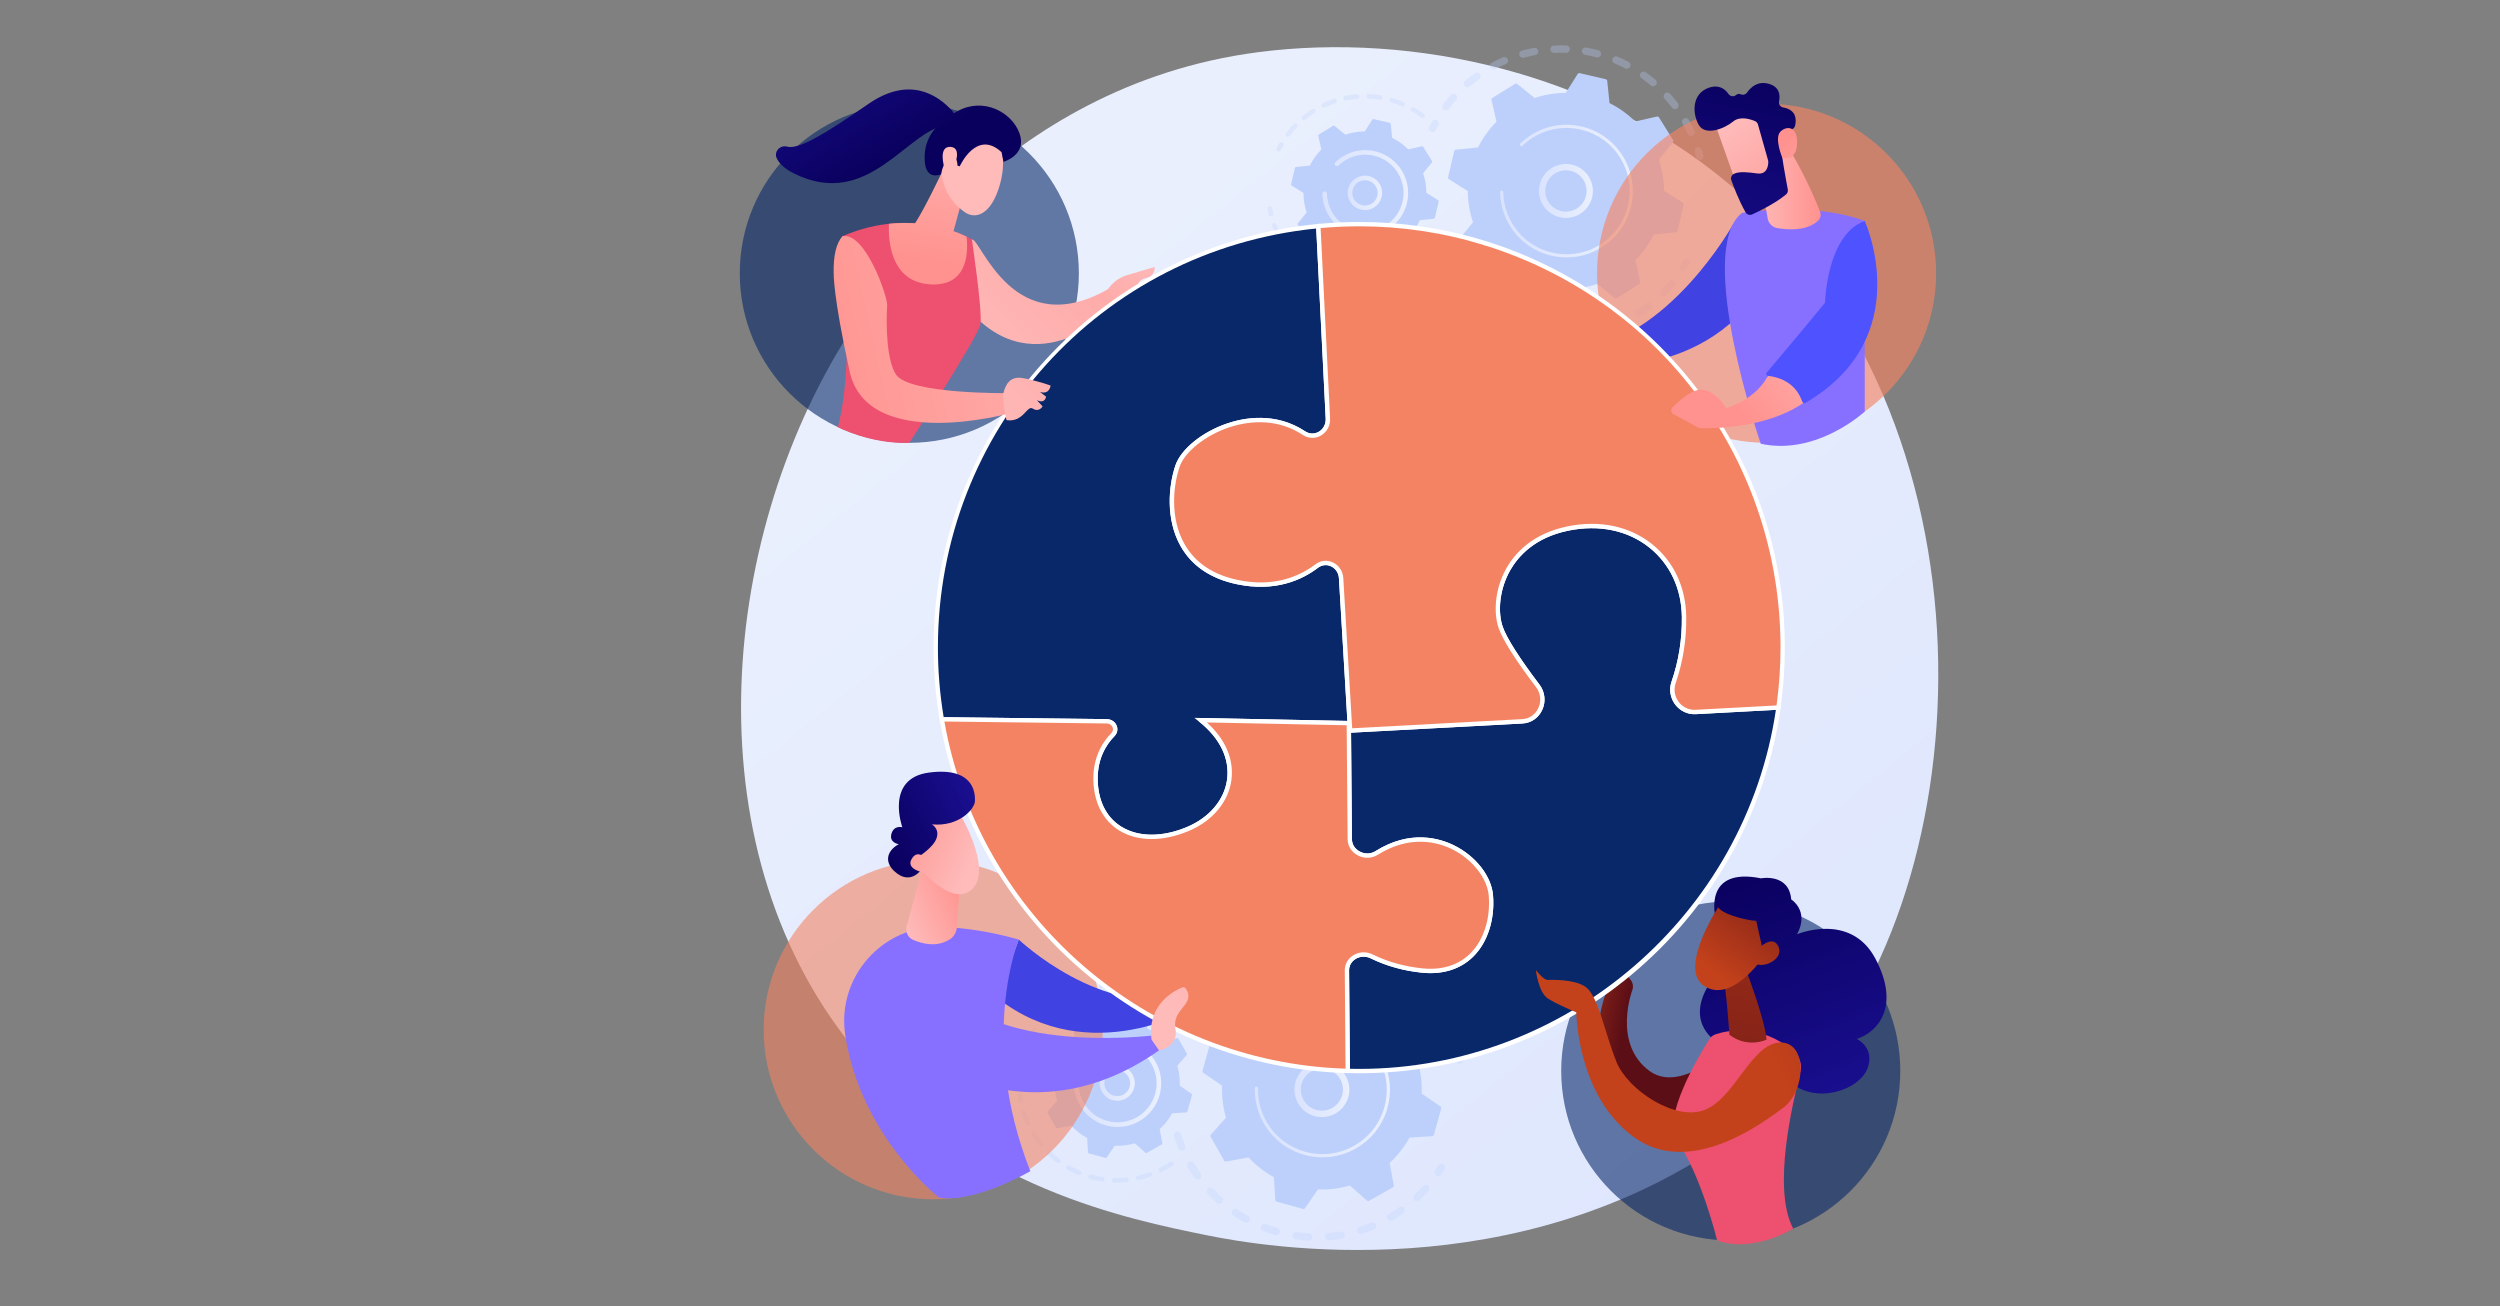 <?xml version="1.0" encoding="UTF-8"?>
<svg id="Layer_1" data-name="Layer 1" xmlns="http://www.w3.org/2000/svg" xmlns:xlink="http://www.w3.org/1999/xlink" viewBox="0 0 1200 627">
  <rect x="0" y="0" width="1200" height="627" fill="#808080" stroke="none"/>
  <defs>
    <style>
      .cls-1 {
        fill: url(#linear-gradient-2);
      }

      .cls-2 {
        fill: #fff;
      }

      .cls-3 {
        fill: url(#linear-gradient-17);
      }

      .cls-4 {
        fill: url(#linear-gradient-15);
      }

      .cls-5 {
        fill: url(#linear-gradient-18);
      }

      .cls-6 {
        fill: url(#linear-gradient-40);
      }

      .cls-7 {
        fill: url(#linear-gradient-28);
      }

      .cls-8 {
        fill: url(#linear-gradient-14);
      }

      .cls-9 {
        fill: url(#linear-gradient-36);
      }

      .cls-10 {
        fill: url(#linear-gradient-20);
      }

      .cls-11 {
        fill: url(#linear-gradient-6);
      }

      .cls-12 {
        fill: url(#linear-gradient-35);
      }

      .cls-13 {
        fill: url(#linear-gradient-32);
      }

      .cls-14 {
        fill: url(#linear-gradient-11);
      }

      .cls-15 {
        fill: url(#linear-gradient-39);
      }

      .cls-16 {
        opacity: .59;
      }

      .cls-16, .cls-17, .cls-18 {
        fill: #f38363;
      }

      .cls-19 {
        fill: url(#linear-gradient-10);
      }

      .cls-20 {
        fill: url(#linear-gradient-37);
      }

      .cls-21 {
        fill: url(#linear-gradient-16);
      }

      .cls-22 {
        opacity: .3;
      }

      .cls-23 {
        fill: url(#linear-gradient-31);
      }

      .cls-24 {
        fill: url(#linear-gradient-41);
      }

      .cls-25, .cls-26 {
        fill: #08286a;
      }

      .cls-27 {
        fill: url(#linear-gradient-21);
      }

      .cls-18 {
        opacity: .64;
      }

      .cls-28 {
        fill: url(#linear-gradient-25);
      }

      .cls-29 {
        fill: url(#linear-gradient-5);
      }

      .cls-30 {
        fill: url(#linear-gradient-34);
      }

      .cls-31 {
        fill: url(#linear-gradient-7);
      }

      .cls-32 {
        fill: #ee506f;
      }

      .cls-33 {
        fill: url(#linear-gradient-24);
      }

      .cls-34 {
        fill: url(#linear-gradient-9);
      }

      .cls-35 {
        fill: url(#linear-gradient-22);
      }

      .cls-36 {
        fill: url(#linear-gradient-3);
      }

      .cls-37 {
        fill: url(#linear-gradient);
      }

      .cls-38 {
        fill: url(#linear-gradient-27);
      }

      .cls-39 {
        fill: url(#linear-gradient-33);
      }

      .cls-40 {
        fill: url(#linear-gradient-38);
      }

      .cls-41 {
        fill: url(#linear-gradient-29);
      }

      .cls-42 {
        fill: url(#linear-gradient-30);
      }

      .cls-43 {
        fill: #bdd0fb;
      }

      .cls-44 {
        fill: url(#linear-gradient-23);
      }

      .cls-45 {
        fill: url(#linear-gradient-19);
      }

      .cls-46 {
        fill: url(#linear-gradient-4);
      }

      .cls-47 {
        fill: #8770ff;
      }

      .cls-26 {
        opacity: .6;
      }

      .cls-48 {
        fill: url(#linear-gradient-8);
      }

      .cls-49 {
        fill: url(#linear-gradient-12);
      }

      .cls-50 {
        fill: url(#linear-gradient-13);
      }

      .cls-51 {
        fill: url(#linear-gradient-26);
      }
    </style>
    <linearGradient id="linear-gradient" x1="1005.1" y1="770.41" x2="491.37" y2="132.38" gradientUnits="userSpaceOnUse">
      <stop offset="0" stop-color="#dae3fe"/>
      <stop offset="1" stop-color="#e9effd"/>
    </linearGradient>
    <linearGradient id="linear-gradient-2" x1="738.68" y1="91.66" x2="764.59" y2="91.66" xlink:href="#linear-gradient"/>
    <linearGradient id="linear-gradient-3" x1="720.05" y1="91.74" x2="783.74" y2="91.74" xlink:href="#linear-gradient"/>
    <linearGradient id="linear-gradient-4" x1="646.89" y1="92.58" x2="663.42" y2="92.58" xlink:href="#linear-gradient"/>
    <linearGradient id="linear-gradient-5" x1="634.74" y1="92.65" x2="675.9" y2="92.65" xlink:href="#linear-gradient"/>
    <linearGradient id="linear-gradient-6" x1="621.31" y1="523.01" x2="647.69" y2="523.01" xlink:href="#linear-gradient"/>
    <linearGradient id="linear-gradient-7" x1="602.33" y1="523.1" x2="667.2" y2="523.1" xlink:href="#linear-gradient"/>
    <linearGradient id="linear-gradient-8" x1="527.86" y1="519.94" x2="544.7" y2="519.94" xlink:href="#linear-gradient"/>
    <linearGradient id="linear-gradient-9" x1="515.48" y1="520.01" x2="557.41" y2="520.01" xlink:href="#linear-gradient"/>
    <linearGradient id="linear-gradient-10" x1="100.28" y1="-186.08" x2="59.59" y2=".68" gradientTransform="translate(173.49 -795.62) rotate(-25.22)" gradientUnits="userSpaceOnUse">
      <stop offset="0" stop-color="#4f52ff"/>
      <stop offset="1" stop-color="#4042e2"/>
    </linearGradient>
    <linearGradient id="linear-gradient-11" x1="-293.02" y1="1229.74" x2="-258.7" y2="1229.74" gradientTransform="translate(173.49 -795.62) rotate(-25.22)" gradientUnits="userSpaceOnUse">
      <stop offset="0" stop-color="#febbba"/>
      <stop offset="1" stop-color="#ff928e"/>
    </linearGradient>
    <linearGradient id="linear-gradient-12" x1="458.61" y1="172.92" x2="597.73" y2="36.58" gradientTransform="matrix(1,0,0,1,0,0)" xlink:href="#linear-gradient-11"/>
    <linearGradient id="linear-gradient-13" x1="759.42" y1="-248.69" x2="680.5" y2="-184.96" gradientTransform="translate(-221.52 258.16) rotate(9.2)" xlink:href="#linear-gradient-11"/>
    <linearGradient id="linear-gradient-14" x1="456.13" y1="49.17" x2="443.61" y2="125.22" gradientTransform="matrix(1,0,0,1,0,0)" xlink:href="#linear-gradient-11"/>
    <linearGradient id="linear-gradient-15" x1="458.9" y1="49.63" x2="446.38" y2="125.68" gradientTransform="matrix(1,0,0,1,0,0)" xlink:href="#linear-gradient-11"/>
    <linearGradient id="linear-gradient-16" x1="-1138.4" y1="-2392.94" x2="-1146.75" y2="-2299.03" gradientTransform="translate(-3009.36 2278.55) rotate(-136.3) scale(1 -1)" xlink:href="#linear-gradient-11"/>
    <linearGradient id="linear-gradient-17" x1="459.27" y1="59.35" x2="420.62" y2="-5.54" gradientUnits="userSpaceOnUse">
      <stop offset="0" stop-color="#09005d"/>
      <stop offset="1" stop-color="#1a0f91"/>
    </linearGradient>
    <linearGradient id="linear-gradient-18" x1="-1125.01" y1="-2391.75" x2="-1133.36" y2="-2297.85" gradientTransform="translate(-3009.36 2278.55) rotate(-136.3) scale(1 -1)" xlink:href="#linear-gradient-11"/>
    <linearGradient id="linear-gradient-19" x1="424.26" y1="80.2" x2="385.61" y2="15.32" xlink:href="#linear-gradient-17"/>
    <linearGradient id="linear-gradient-20" x1="855.67" y1="-82.6" x2="817.07" y2="83.3" gradientTransform="matrix(1,0,0,1,0,0)" xlink:href="#linear-gradient-10"/>
    <linearGradient id="linear-gradient-21" x1="1041.98" y1="-1033.67" x2="1079.58" y2="-1053.14" gradientTransform="translate(-719.01 666.44) rotate(37.7)" gradientUnits="userSpaceOnUse">
      <stop offset="0" stop-color="#c4421b"/>
      <stop offset="1" stop-color="#5c0e16"/>
    </linearGradient>
    <linearGradient id="linear-gradient-22" x1="1025.28" y1="567.29" x2="668.68" y2="124.42" gradientUnits="userSpaceOnUse">
      <stop offset="0" stop-color="#b37cff"/>
      <stop offset="1" stop-color="#f895e7"/>
    </linearGradient>
    <linearGradient id="linear-gradient-23" x1="653.93" y1="385.85" x2="1158.12" y2="-431.66" gradientUnits="userSpaceOnUse">
      <stop offset="0" stop-color="#53d8ff"/>
      <stop offset="1" stop-color="#3840f7"/>
    </linearGradient>
    <linearGradient id="linear-gradient-24" x1="842.9" y1="88.02" x2="873.89" y2="88.02" gradientTransform="matrix(1,0,0,1,0,0)" xlink:href="#linear-gradient-11"/>
    <linearGradient id="linear-gradient-25" x1="884.94" y1="149.21" x2="833.3" y2="195.48" gradientTransform="matrix(1,0,0,1,0,0)" xlink:href="#linear-gradient-11"/>
    <linearGradient id="linear-gradient-26" x1="884.32" y1="79.4" x2="923.27" y2="-239.18" gradientTransform="matrix(1,0,0,1,0,0)" xlink:href="#linear-gradient-10"/>
    <linearGradient id="linear-gradient-27" x1="9139.15" y1="58.52" x2="9098.5" y2="112.3" gradientTransform="translate(9970.05) rotate(-180) scale(1 -1)" xlink:href="#linear-gradient-11"/>
    <linearGradient id="linear-gradient-28" x1="844.12" y1="30.42" x2="821.54" y2="141.2" xlink:href="#linear-gradient-17"/>
    <linearGradient id="linear-gradient-29" x1="9081.26" y1="100.51" x2="9112.88" y2="68.07" gradientTransform="translate(9970.05) rotate(-180) scale(1 -1)" xlink:href="#linear-gradient-11"/>
    <linearGradient id="linear-gradient-30" x1="835.5" y1="413.39" x2="880.36" y2="533.37" xlink:href="#linear-gradient-17"/>
    <linearGradient id="linear-gradient-31" x1="872.26" y1="305.11" x2="808.27" y2="634.82" gradientTransform="matrix(1,0,0,1,0,0)" xlink:href="#linear-gradient-21"/>
    <linearGradient id="linear-gradient-32" x1="1054.07" y1="-110.25" x2="1083.29" y2="-182.13" gradientTransform="translate(-226.7 308.6) rotate(14.54)" xlink:href="#linear-gradient-21"/>
    <linearGradient id="linear-gradient-33" x1="831.34" y1="414.95" x2="876.2" y2="534.93" xlink:href="#linear-gradient-17"/>
    <linearGradient id="linear-gradient-34" x1="1069.12" y1="-104.14" x2="1098.33" y2="-176.02" gradientTransform="translate(-226.7 308.6) rotate(14.54)" xlink:href="#linear-gradient-21"/>
    <linearGradient id="linear-gradient-35" x1="1148" y1="-710.29" x2="1276.62" y2="-881.54" gradientTransform="translate(-511.01 547.91) rotate(28.97)" xlink:href="#linear-gradient-21"/>
    <linearGradient id="linear-gradient-36" x1="567.47" y1="128.27" x2="377.8" y2="170.94" gradientTransform="matrix(1,0,0,1,0,0)" xlink:href="#linear-gradient-11"/>
    <linearGradient id="linear-gradient-37" x1="469.6" y1="211.98" x2="603.15" y2="78.43" gradientTransform="matrix(1,0,0,1,0,0)" xlink:href="#linear-gradient-11"/>
    <linearGradient id="linear-gradient-38" x1="713.57" y1="142.72" x2="781.72" y2="18.62" gradientTransform="translate(-122.64 243.94) rotate(8.15)" xlink:href="#linear-gradient-11"/>
    <linearGradient id="linear-gradient-39" x1="-249.24" y1="1218.22" x2="-278.51" y2="1184.55" xlink:href="#linear-gradient-11"/>
    <linearGradient id="linear-gradient-40" x1="-286.59" y1="1191.68" x2="-234.65" y2="1191.68" gradientTransform="translate(173.49 -795.62) rotate(-25.22)" xlink:href="#linear-gradient-17"/>
    <linearGradient id="linear-gradient-41" x1="-258.1" y1="1225.93" x2="-287.38" y2="1192.25" xlink:href="#linear-gradient-11"/>
  </defs>
  <path class="cls-37" d="m863.77,518.79c-11.8,12.42-22.97,20.43-31.79,26.76-103.7,74.4-226.39,52.71-252.47,47.42-38.51-7.82-112.94-22.94-166.76-86.22-81.42-95.74-68.74-246.59-5.59-346.16,11.55-18.21,72.57-119.3,196.59-135.52,75.06-9.81,162.55,9.98,225.91,63.06,133,111.42,123.53,336.52,34.1,430.66Z"/>
  <g>
    <g>
      <g class="cls-22">
        <path class="cls-43" d="m683.92,114.34c.92-.34,1.93.14,2.27,1.05.65,1.78,1.39,3.56,2.2,5.29.41.87.04,1.91-.83,2.33-.01,0-.02.01-.03.02-.89.41-1.94.03-2.35-.86-.85-1.82-1.63-3.69-2.31-5.57-.31-.86.08-1.8.88-2.19.06-.03.11-.05.17-.07Zm8.96,14.49c1.03,1.6,2.14,3.18,3.3,4.68.6.77.45,1.88-.32,2.48-.78.6-1.88.45-2.48-.32-1.22-1.58-2.39-3.24-3.48-4.92-.53-.82-.29-1.92.53-2.44.06-.04.12-.07.18-.1.79-.39,1.77-.13,2.26.63Zm9.49,11.63c1.36,1.33,2.79,2.61,4.26,3.82.75.62.86,1.73.24,2.49-.62.75-1.73.86-2.49.24-1.55-1.27-3.06-2.63-4.49-4.02-.7-.68-.71-1.8-.03-2.5.15-.15.31-.27.49-.35.65-.32,1.46-.21,2.01.32Zm11.85,9.21c1.62.99,3.31,1.93,5.01,2.77.87.44,1.23,1.5.79,2.37-.44.87-1.5,1.23-2.37.79-1.79-.89-3.57-1.88-5.28-2.92-.83-.51-1.1-1.6-.59-2.43.18-.3.44-.52.73-.67.52-.26,1.16-.25,1.7.08Zm13.61,6.34c1.8.61,3.65,1.14,5.5,1.59.95.23,1.53,1.19,1.3,2.14-.23.95-1.19,1.53-2.14,1.3-1.95-.48-3.9-1.04-5.79-1.68-.93-.31-1.42-1.31-1.11-2.24.16-.47.49-.82.9-1.03.4-.2.88-.24,1.34-.09Zm14.67,3.17c1.89.19,3.82.31,5.72.34.98.02,1.76.82,1.74,1.8-.02.98-.82,1.76-1.8,1.74-2-.03-4.03-.15-6.02-.35-.97-.1-1.68-.97-1.58-1.94.06-.63.45-1.15.98-1.41.29-.14.61-.2.95-.17Zm61.01-24.3c.75.62.86,1.74.24,2.49-1.27,1.54-2.63,3.05-4.03,4.49-.68.7-1.8.71-2.5.02-.7-.68-.71-1.8-.02-2.5,1.33-1.36,2.62-2.79,3.83-4.26.17-.2.37-.36.59-.46.6-.3,1.35-.23,1.9.22Zm-46.01,24.14c1.89-.23,3.79-.55,5.65-.95.96-.2,1.89.41,2.1,1.36.2.96-.41,1.89-1.36,2.1-1.96.42-3.96.75-5.95,1-.97.12-1.85-.57-1.97-1.54-.09-.77.32-1.48.98-1.81.17-.08.36-.14.56-.17Zm35.21-13.15c.6.77.45,1.88-.32,2.48-1.59,1.22-3.25,2.39-4.93,3.47-.82.53-1.92.29-2.44-.53-.53-.82-.29-1.92.53-2.44,1.6-1.03,3.18-2.14,4.69-3.3.1-.07.2-.14.3-.19.74-.36,1.66-.17,2.18.51Zm-20.62,9.64c1.79-.65,3.57-1.38,5.29-2.18.89-.41,1.94-.03,2.35.86.41.87.04,1.91-.83,2.33-.01,0-.02.01-.03.02-1.82.84-3.69,1.62-5.57,2.3-.92.33-1.93-.14-2.27-1.06-.31-.86.08-1.8.88-2.19.06-.03.11-.05.17-.07Z"/>
        <path class="cls-43" d="m808.6,124.41c-.31.15-.58.4-.77.73-.44.8-.91,1.6-1.39,2.38-.51.83-.25,1.92.59,2.43.83.51,1.92.25,2.43-.59.5-.82,1-1.67,1.46-2.5.48-.85.17-1.93-.68-2.41-.53-.29-1.14-.29-1.64-.04Z"/>
      </g>
      <g class="cls-22">
        <path class="cls-43" d="m814.36,70.8c-.77.38-1.17,1.26-.91,2.1.27.87.52,1.76.75,2.65.25.95,1.21,1.51,2.16,1.27.95-.25,1.51-1.21,1.27-2.16-.24-.93-.51-1.87-.79-2.79-.29-.93-1.27-1.46-2.21-1.18-.09.03-.18.06-.26.1Z"/>
        <path class="cls-43" d="m721.43,27.49c.9-.39,1.94.03,2.32.93.39.9-.03,1.94-.93,2.32-1.71.73-3.41,1.55-5.08,2.44-.86.46-1.93.13-2.39-.73s-.13-1.93.73-2.39c.72-.38,1.45-.76,2.18-1.11,1.04-.51,2.11-1,3.16-1.45Zm-11.06,8.06c.57.79.39,1.9-.4,2.47-1.52,1.1-3.01,2.27-4.43,3.48-.74.64-1.86.55-2.49-.19-.63-.74-.55-1.86.19-2.49,1.49-1.28,3.07-2.51,4.67-3.67.08-.06.17-.11.26-.15.76-.37,1.7-.15,2.21.56Zm20.16-11.25c1.9-.52,3.84-.97,5.78-1.33.96-.18,1.88.45,2.06,1.41.18.96-.45,1.88-1.41,2.06-1.84.34-3.69.77-5.49,1.27-.94.26-1.92-.29-2.18-1.24-.23-.83.18-1.69.93-2.06.1-.05.2-.09.31-.12Zm-31.67,21.12c.73.65.8,1.77.15,2.5-1.24,1.4-2.44,2.87-3.56,4.37-.58.78-1.69.95-2.47.36-.78-.58-.94-1.69-.36-2.47,1.18-1.58,2.44-3.13,3.74-4.6.16-.18.34-.32.55-.42.62-.31,1.4-.22,1.95.27Zm47.02-23.57c1.96-.09,3.96-.1,5.93-.03.98.04,1.74.86,1.7,1.83-.04.98-.86,1.74-1.83,1.7-1.87-.07-3.77-.06-5.63.03-.98.05-1.8-.71-1.85-1.68-.03-.73.38-1.37.99-1.67.21-.1.45-.17.69-.18Zm15.51.98c1.94.34,3.89.77,5.8,1.27.94.25,1.51,1.21,1.26,2.16-.25.95-1.22,1.51-2.16,1.26-1.81-.47-3.66-.88-5.51-1.2-.96-.17-1.61-1.08-1.44-2.05.1-.58.48-1.04.97-1.28.32-.16.7-.22,1.08-.15Zm14.93,4.34c1.82.75,3.63,1.6,5.38,2.5.87.45,1.21,1.51.76,2.38-.45.87-1.51,1.21-2.38.76-1.66-.86-3.38-1.66-5.11-2.37-.9-.37-1.33-1.41-.96-2.31.17-.41.48-.73.86-.91.44-.22.97-.25,1.45-.05Zm13.63,7.49c1.61,1.14,3.2,2.35,4.71,3.62.75.63.85,1.74.22,2.49-.63.75-1.74.85-2.49.22-1.43-1.2-2.94-2.36-4.47-3.44-.8-.56-.99-1.66-.43-2.46.18-.25.41-.44.67-.57.56-.27,1.25-.24,1.8.14Zm11.65,10.31c1.32,1.46,2.6,2.99,3.79,4.56.59.78.44,1.89-.34,2.48-.77.59-1.89.44-2.48-.33-1.14-1.49-2.35-2.95-3.6-4.33-.66-.72-.6-1.84.13-2.5.13-.11.26-.21.41-.28.69-.34,1.55-.19,2.09.4Zm9.1,12.6c.72,1.26,1.4,2.56,2.04,3.86.23.47.45.94.67,1.42.41.89.04,1.95-.86,2.35-.89.41-1.94.02-2.35-.86-.21-.45-.42-.9-.64-1.35-.6-1.24-1.26-2.47-1.94-3.67-.48-.85-.18-1.93.67-2.41.03-.02.06-.04.1-.05.83-.41,1.85-.1,2.31.72Z"/>
        <path class="cls-43" d="m688.14,57.59c-.32.15-.59.4-.77.73-.46.84-.91,1.7-1.35,2.57-.44.87-.08,1.94.79,2.37.87.44,1.94.08,2.37-.79.41-.82.84-1.64,1.28-2.44.47-.85.16-1.93-.7-2.4-.52-.29-1.13-.28-1.63-.04Z"/>
      </g>
      <g>
        <path class="cls-43" d="m695.09,85.07c-.09.37.07.75.39.95l9.09,5.72c0,5.02.81,10.07,2.46,14.96l-6.77,8.33c-.24.29-.26.7-.06,1.02l6.8,10.94c.2.32.58.48.95.39l10.46-2.38c3.65,3.65,7.82,6.6,12.32,8.83l1.1,10.68c.04.37.31.68.68.77l12.54,2.93c.37.09.75-.07.95-.39l5.72-9.09c5.02,0,10.07-.81,14.96-2.46l8.33,6.77c.29.24.7.26,1.02.06l10.94-6.8c.32-.2.48-.58.39-.95l-2.38-10.46c3.65-3.65,6.6-7.82,8.83-12.32l10.68-1.1c.37-.04.68-.31.77-.68l2.93-12.54c.09-.37-.07-.75-.39-.95l-9.09-5.72c0-5.02-.81-10.07-2.46-14.96l6.77-8.33c.24-.29.26-.7.07-1.02l-6.8-10.94c-.2-.32-.58-.48-.95-.39l-10.46,2.38c-3.65-3.65-7.82-6.6-12.32-8.83l-1.1-10.68c-.04-.37-.31-.68-.68-.77l-12.54-2.93c-.37-.09-.75.07-.95.39l-5.72,9.09c-5.02,0-10.07.81-14.96,2.46l-8.33-6.77c-.29-.24-.7-.26-1.02-.06l-10.94,6.8c-.32.2-.48.58-.39.95l2.38,10.46c-3.65,3.65-6.6,7.82-8.83,12.32l-10.68,1.1c-.37.04-.68.31-.77.68l-2.93,12.54Z"/>
        <path class="cls-1" d="m747.7,79.32c6.8-2.17,14.1,1.6,16.27,8.4,1.05,3.3.76,6.8-.83,9.88-1.59,3.07-4.28,5.34-7.57,6.39-6.8,2.17-14.1-1.6-16.27-8.4-1.97-6.19.97-12.79,6.64-15.56.56-.27,1.15-.51,1.76-.71Zm12.75,16.89c1.22-2.36,1.44-5.05.64-7.57-1.66-5.21-7.26-8.11-12.47-6.44-5.22,1.66-8.11,7.26-6.44,12.47,1.66,5.22,7.26,8.11,12.47,6.44.47-.15.93-.33,1.37-.55,1.9-.93,3.45-2.44,4.44-4.35Z"/>
        <path class="cls-36" d="m737.95,63.12c-.97.48-1.93,1-2.86,1.58h0c-.29.18-.58.37-.87.56-1.42.95-2.76,2-4,3.16-.02.02-.03.03-.05.05-.05.04-.1.09-.14.13-.09.09-.19.18-.28.26-.24.23-.29.59-.15.87.03.07.08.14.14.19.29.3.77.31,1.07.02,1.54-1.49,3.26-2.83,5.1-3.97,9.13-5.67,20.13-5.89,29.16-1.55,5.03,2.41,9.45,6.23,12.6,11.31.55.89,1.06,1.8,1.51,2.73,3.06,6.25,3.86,13.3,2.26,20.17-1.84,7.89-6.65,14.59-13.53,18.86-14.21,8.83-32.94,4.45-41.77-9.76-.54-.88-1.04-1.78-1.49-2.7-1.95-3.99-3.01-8.36-3.08-12.8,0-.11-.03-.22-.08-.32-.12-.25-.39-.43-.69-.42-.42,0-.75.35-.74.77.07,4.66,1.18,9.25,3.23,13.44.47.97.99,1.91,1.57,2.83,9.26,14.91,28.94,19.5,43.85,10.24,7.22-4.49,12.27-11.52,14.2-19.8,1.68-7.21.84-14.61-2.37-21.18-.48-.98-1.01-1.93-1.59-2.87-4.49-7.22-11.52-12.27-19.8-14.2-7.21-1.68-14.62-.84-21.18,2.38Z"/>
      </g>
    </g>
    <g>
      <g class="cls-22">
        <path class="cls-43" d="m609.05,99.07c-.42.21-.68.68-.6,1.17.16.91.34,1.84.55,2.74.14.59.72.95,1.31.82.59-.13.95-.72.82-1.31-.2-.86-.38-1.74-.53-2.61-.1-.59-.67-.99-1.26-.89-.11.02-.2.05-.3.1Z"/>
        <path class="cls-43" d="m611.33,107.14c.57-.21,1.19.08,1.4.65.53,1.43,1.13,2.85,1.8,4.21.14.29.29.58.43.86.28.54.07,1.19-.47,1.47-.52.24-1.19.07-1.47-.47-.15-.3-.31-.6-.45-.9-.7-1.43-1.34-2.92-1.89-4.42-.2-.53.05-1.12.54-1.36.03-.02.07-.03.1-.04Zm6.48,10.49c1.04,1.53,2.18,3,3.4,4.38.4.45.35,1.14-.1,1.54-.45.4-1.14.35-1.54-.1-1.27-1.45-2.47-3-3.56-4.6-.34-.5-.21-1.18.29-1.52.04-.03.09-.06.14-.08.48-.23,1.07-.09,1.38.37Zm7.31,8.31c1.38,1.22,2.85,2.37,4.37,3.42.5.34.62,1.02.28,1.52-.34.5-1.02.63-1.52.28-1.6-1.09-3.14-2.3-4.58-3.58-.45-.4-.49-1.09-.09-1.54.1-.11.21-.2.34-.26.39-.19.86-.14,1.21.16Zm9.13,6.26c1.64.85,3.35,1.6,5.07,2.24.57.21.86.84.65,1.4-.21.56-.84.85-1.4.65-1.81-.67-3.6-1.46-5.32-2.35-.54-.28-.75-.94-.47-1.47.11-.22.29-.38.49-.48.3-.15.66-.15.98.01Zm10.38,3.85c1.8.42,3.63.74,5.47.94.6.07,1.03.61.97,1.21-.07.6-.6,1.03-1.21.97-1.92-.21-3.85-.54-5.73-.99-.59-.14-.95-.73-.81-1.31.08-.33.3-.59.58-.73.22-.11.47-.14.73-.08Zm11,1.21c1.84-.03,3.7-.17,5.52-.42.6-.08,1.15.33,1.23.93.08.6-.33,1.15-.93,1.23-1.91.27-3.86.41-5.79.44-.6,0-1.1-.47-1.11-1.08,0-.44.25-.82.61-1,.14-.07.3-.11.46-.11Zm10.96-1.52c1.77-.48,3.54-1.07,5.26-1.76.56-.23,1.2.04,1.42.6.23.56-.05,1.19-.6,1.42-1.8.73-3.65,1.35-5.51,1.85-.58.16-1.18-.19-1.34-.77-.14-.51.11-1.04.57-1.26.06-.03.13-.06.2-.07Zm16.46-6.92c.36.49.25,1.17-.24,1.53-1.35.99-2.77,1.91-4.23,2.76-.22.13-.44.25-.67.38-.52.31-1.19.1-1.49-.43-.29-.53-.1-1.19.42-1.49.21-.12.42-.23.63-.36,1.4-.81,2.76-1.69,4.04-2.63.05-.04.11-.07.16-.1.47-.23,1.04-.1,1.36.34Z"/>
      </g>
      <g class="cls-22">
        <path class="cls-43" d="m634.83,49.61c1.72-.81,3.51-1.53,5.31-2.13.57-.19,1.19.12,1.38.69.19.57-.13,1.19-.69,1.38-1.72.57-3.42,1.25-5.06,2.03-.55.26-1.2.02-1.45-.52-.26-.54-.03-1.19.51-1.45,0,0,0,0,.01,0Zm-3.51,3.1c.32.51.17,1.18-.34,1.51-1.54.97-3.03,2.04-4.44,3.18-.47.38-1.16.31-1.54-.16-.38-.47-.31-1.16.16-1.54,1.48-1.2,3.04-2.32,4.65-3.33.03-.02.07-.04.1-.06.49-.24,1.1-.08,1.4.4Zm14.35-6.69c1.87-.37,3.77-.64,5.67-.78.6-.05,1.13.4,1.17,1.01.05.6-.4,1.12-1,1.17-1.8.14-3.62.39-5.4.75-.59.12-1.17-.27-1.29-.86-.1-.5.16-.98.59-1.2.08-.04.17-.07.27-.09Zm-23.17,13.53c.43.42.45,1.11.03,1.54-1.26,1.31-2.45,2.71-3.54,4.16-.36.48-1.05.58-1.53.22-.48-.36-.58-1.05-.22-1.53,1.14-1.52,2.39-2.99,3.71-4.36.09-.09.2-.17.31-.22.4-.2.9-.13,1.24.19Zm34.55-14.4c1.9.09,3.81.29,5.69.6.59.1,1,.66.9,1.26-.1.6-.66,1-1.26.9-1.79-.3-3.61-.49-5.42-.57-.6-.03-1.07-.54-1.04-1.14.02-.41.26-.76.61-.93.16-.08.34-.12.53-.11Zm11.26,1.88c1.83.54,3.64,1.19,5.38,1.95.55.24.81.88.57,1.43-.24.55-.88.81-1.44.57-1.66-.72-3.39-1.34-5.13-1.85-.58-.17-.91-.78-.74-1.36.09-.31.3-.54.57-.67.24-.12.52-.15.79-.07Zm10.49,4.53c1.65.96,3.25,2.03,4.76,3.18.48.37.57,1.05.21,1.53-.36.48-1.05.57-1.53.21-1.44-1.1-2.97-2.12-4.54-3.03-.52-.3-.7-.97-.39-1.49.11-.19.28-.34.46-.43.32-.16.7-.15,1.03.04Z"/>
        <path class="cls-43" d="m614.53,68.31c-.19.09-.35.24-.47.44-.47.81-.91,1.64-1.32,2.46-.27.54-.05,1.2.49,1.47.54.27,1.2.05,1.47-.49.39-.78.81-1.57,1.26-2.35.3-.52.12-1.19-.4-1.49-.33-.19-.71-.19-1.02-.03Z"/>
      </g>
      <g>
        <path class="cls-43" d="m619.71,88.45c-.05.23.04.47.24.59l5.7,3.58c0,3.14.51,6.31,1.54,9.37l-4.24,5.22c-.15.18-.17.44-.04.64l4.26,6.86c.12.2.36.3.59.25l6.56-1.49c2.29,2.29,4.9,4.14,7.72,5.53l.69,6.7c.02.23.19.43.42.48l7.86,1.84c.23.05.47-.04.59-.24l3.58-5.7c3.14,0,6.31-.5,9.37-1.54l5.22,4.24c.18.15.44.17.64.04l6.86-4.26c.2-.12.3-.36.25-.59l-1.49-6.56c2.29-2.29,4.14-4.9,5.53-7.72l6.7-.69c.23-.02.43-.19.48-.42l1.84-7.86c.05-.23-.04-.47-.24-.59l-5.7-3.58c0-3.14-.5-6.31-1.54-9.37l4.24-5.22c.15-.18.17-.44.04-.64l-4.26-6.86c-.12-.2-.36-.3-.59-.25l-6.56,1.49c-2.29-2.29-4.9-4.14-7.72-5.53l-.69-6.7c-.02-.23-.19-.43-.42-.48l-7.86-1.84c-.23-.05-.47.04-.59.24l-3.58,5.7c-3.14,0-6.31.51-9.37,1.54l-5.22-4.24c-.18-.15-.44-.17-.64-.04l-6.86,4.26c-.2.12-.3.36-.25.59l1.49,6.56c-2.29,2.29-4.14,4.9-5.53,7.72l-6.7.69c-.23.02-.43.19-.48.42l-1.84,7.86Z"/>
        <path class="cls-46" d="m652.65,84.71c2.1-.67,4.34-.48,6.3.53,1.96,1.01,3.41,2.73,4.08,4.83,1.38,4.34-1.02,8.99-5.36,10.38-4.34,1.38-9-1.02-10.38-5.36-.67-2.1-.48-4.34.53-6.3.82-1.59,2.11-2.85,3.69-3.62.36-.18.74-.33,1.14-.46Zm8.3,6.03c-.49-1.55-1.56-2.81-3-3.55-1.44-.74-3.09-.88-4.64-.39h0c-1.55.5-2.81,1.56-3.55,3-.75,1.44-.88,3.09-.39,4.63,1.02,3.19,4.44,4.96,7.64,3.95.29-.09.56-.2.83-.33,2.66-1.3,4.04-4.4,3.12-7.3Z"/>
        <path class="cls-29" d="m646.29,74.15c-.62.3-1.23.64-1.83,1.01-1.19.74-2.31,1.6-3.32,2.56-.05.04-.09.09-.14.13-.35.34-.43.85-.22,1.26.05.1.12.2.2.28.42.43,1.11.44,1.54.03.94-.91,1.98-1.72,3.09-2.41h0c.06-.04.12-.08.18-.11,2.65-1.61,5.6-2.5,8.61-2.64,1.64-.08,3.29.06,4.93.43.01,0,.03,0,.04,0,.04,0,.08.02.12.03,4.78,1.12,8.85,4.03,11.44,8.2.34.54.64,1.09.92,1.66,1.85,3.79,2.34,8.07,1.37,12.23-1.12,4.78-4.03,8.85-8.2,11.44-4.17,2.59-9.11,3.4-13.89,2.29-4.78-1.12-8.85-4.03-11.44-8.2-.33-.53-.63-1.08-.9-1.63-1.18-2.42-1.82-5.07-1.87-7.76,0-.17-.04-.32-.11-.46-.18-.37-.56-.62-1-.61-.6.01-1.08.51-1.07,1.11.05,3.01.76,5.98,2.09,8.68.31.62.64,1.24,1.01,1.83,2.9,4.67,7.45,7.93,12.8,9.18,5.35,1.25,10.87.35,15.54-2.56,4.67-2.9,7.93-7.44,9.18-12.8,1.09-4.66.54-9.44-1.53-13.69-.31-.63-.65-1.25-1.02-1.85-5.62-9.04-17.15-12.21-26.51-7.63Z"/>
      </g>
    </g>
  </g>
  <g>
    <g>
      <g class="cls-22">
        <path class="cls-43" d="m564.64,543.28c.95-.3,1.96.22,2.26,1.17.59,1.84,1.27,3.68,2.02,5.48.38.91-.04,1.95-.94,2.34-.01,0-.02,0-.03.01-.92.38-1.97-.05-2.36-.97-.79-1.89-1.5-3.83-2.12-5.76-.28-.89.16-1.83.99-2.2.06-.03.12-.05.18-.07Zm8.52,15.12c.98,1.67,2.05,3.32,3.17,4.9.58.81.38,1.94-.43,2.51-.82.57-1.94.38-2.51-.43-1.18-1.66-2.3-3.39-3.33-5.15-.5-.86-.22-1.96.64-2.47.06-.04.13-.07.19-.1.82-.36,1.81-.06,2.28.74Zm9.17,12.23c1.33,1.41,2.74,2.78,4.18,4.07.74.66.81,1.8.15,2.54-.66.74-1.8.81-2.54.14-1.52-1.36-3-2.8-4.4-4.28-.68-.72-.65-1.86.07-2.55.15-.15.33-.26.51-.34.68-.3,1.5-.16,2.04.41Zm11.68,9.87c1.61,1.08,3.29,2.1,4.99,3.03.87.48,1.19,1.58.71,2.45-.48.87-1.58,1.19-2.45.71-1.79-.98-3.55-2.06-5.25-3.19-.83-.55-1.05-1.67-.5-2.5.2-.3.47-.51.77-.65.54-.24,1.2-.2,1.73.15Zm13.58,7.02c1.81.69,3.67,1.31,5.53,1.85.96.28,1.51,1.27,1.23,2.23-.28.96-1.27,1.51-2.23,1.23-1.96-.57-3.92-1.22-5.82-1.95-.93-.35-1.39-1.4-1.04-2.33.18-.47.53-.82.96-1.01.42-.18.91-.21,1.37-.03Zm14.8,3.84c1.92.27,3.87.47,5.81.58.99.06,1.75.91,1.7,1.9-.06.99-.91,1.75-1.9,1.7-2.04-.12-4.09-.32-6.11-.61-.98-.14-1.67-1.05-1.53-2.04.09-.64.51-1.15,1.06-1.39.3-.13.63-.18.98-.13Zm63.1-22.2c.74.66.8,1.8.14,2.54-1.36,1.52-2.8,3-4.29,4.4-.72.68-1.86.65-2.55-.08-.68-.72-.65-1.86.08-2.55,1.41-1.33,2.78-2.73,4.08-4.18.18-.2.39-.35.62-.45.63-.28,1.38-.18,1.93.31Zm-47.82,22.66c1.93-.16,3.88-.4,5.78-.73.98-.17,1.91.49,2.08,1.47.17.98-.5,1.91-1.47,2.08-2.01.34-4.06.6-6.09.77-.99.08-1.86-.66-1.94-1.65-.06-.79.39-1.5,1.07-1.8.18-.08.37-.13.58-.15Zm36.37-11.92c.57.81.38,1.94-.43,2.51-1.66,1.18-3.4,2.29-5.16,3.33-.86.51-1.96.21-2.46-.64-.5-.86-.21-1.96.64-2.46,1.67-.98,3.32-2.04,4.91-3.16.1-.07.21-.13.32-.18.77-.34,1.69-.1,2.19.61Zm-21.38,8.95c1.84-.59,3.69-1.26,5.48-2,.92-.38,1.97.05,2.35.97.38.91-.04,1.95-.94,2.34-.01,0-.02.01-.04.01-1.89.78-3.83,1.49-5.77,2.11-.95.3-1.96-.22-2.26-1.17-.28-.89.16-1.83.99-2.19.06-.03.12-.05.18-.07Z"/>
        <path class="cls-43" d="m691.11,558.7c-.32.14-.61.38-.81.71-.48.79-.99,1.59-1.51,2.36-.55.83-.33,1.95.5,2.5.83.55,1.95.33,2.5-.5.55-.82,1.08-1.65,1.59-2.49.52-.85.25-1.96-.6-2.48-.52-.32-1.14-.34-1.67-.11Z"/>
      </g>
      <g class="cls-22">
        <path class="cls-43" d="m699.2,504.38c-.8.35-1.24,1.23-1.02,2.1.23.9.45,1.82.65,2.73.21.97,1.17,1.59,2.14,1.38.98-.21,1.59-1.17,1.38-2.14-.21-.96-.44-1.93-.69-2.87-.25-.96-1.24-1.54-2.2-1.29-.09.02-.19.06-.27.09Z"/>
        <path class="cls-43" d="m606.42,456.45c.93-.36,1.97.11,2.33,1.04.36.93-.11,1.97-1.04,2.33-1.77.68-3.54,1.44-5.27,2.27-.89.43-1.97.05-2.4-.84-.43-.9-.05-1.97.84-2.4.75-.36,1.51-.71,2.27-1.04,1.08-.48,2.19-.93,3.28-1.35Zm-11.59,7.74c.55.83.32,1.95-.51,2.49-1.59,1.05-3.16,2.18-4.66,3.36-.78.62-1.91.48-2.53-.3-.62-.78-.48-1.91.3-2.53,1.57-1.24,3.22-2.43,4.9-3.54.09-.06.18-.11.27-.15.79-.35,1.74-.09,2.23.66Zm20.98-10.61c1.95-.45,3.95-.83,5.94-1.12.98-.14,1.9.54,2.04,1.53.14.98-.54,1.9-1.53,2.04-1.89.27-3.79.63-5.64,1.06-.97.22-1.94-.38-2.16-1.35-.2-.86.25-1.71,1.03-2.06.1-.04.21-.08.32-.11Zm-33.1,20.18c.72.69.74,1.83.05,2.55-1.32,1.37-2.6,2.82-3.8,4.3-.63.77-1.76.89-2.53.26-.77-.63-.89-1.76-.26-2.53,1.26-1.56,2.61-3.08,4-4.53.17-.17.36-.31.57-.4.65-.28,1.43-.17,1.97.35Zm48.82-22.03c2-.01,4.03.06,6.04.22.99.08,1.73.94,1.66,1.94-.08.99-.94,1.73-1.94,1.66-1.9-.15-3.83-.22-5.73-.21-.99,0-1.81-.8-1.81-1.79,0-.74.44-1.38,1.08-1.66.22-.1.46-.15.71-.15Zm15.74,1.64c1.96.43,3.93.94,5.85,1.53.95.29,1.49,1.3,1.19,2.25-.29.95-1.3,1.49-2.25,1.19-1.82-.56-3.69-1.05-5.55-1.45-.97-.21-1.59-1.17-1.38-2.14.13-.59.53-1.04,1.04-1.27.34-.15.72-.19,1.11-.11Zm15.01,5.04c1.82.84,3.63,1.77,5.37,2.77.86.49,1.17,1.59.68,2.46-.49.87-1.59,1.17-2.46.68-1.66-.94-3.37-1.83-5.11-2.63-.9-.42-1.3-1.49-.88-2.39.19-.41.52-.72.91-.89.46-.2.99-.21,1.48.01Zm13.56,8.19c1.59,1.22,3.16,2.53,4.64,3.88.74.67.79,1.81.12,2.54-.67.73-1.81.79-2.54.12-1.41-1.28-2.89-2.52-4.4-3.68-.79-.61-.94-1.74-.33-2.52.19-.25.43-.43.7-.55.58-.26,1.28-.2,1.82.22Zm11.43,10.98c1.28,1.54,2.52,3.15,3.67,4.8.57.82.37,1.94-.44,2.51-.81.57-1.94.37-2.51-.44-1.09-1.56-2.27-3.1-3.48-4.56-.64-.76-.53-1.9.23-2.54.13-.11.28-.2.43-.27.72-.31,1.58-.13,2.11.5Zm8.73,13.2c.68,1.31,1.32,2.66,1.91,4.01.21.49.42.98.63,1.47.38.92-.04,1.99-.98,2.35-.92.38-1.97-.06-2.35-.98-.19-.47-.39-.93-.6-1.4-.56-1.28-1.18-2.57-1.82-3.81-.46-.88-.11-1.97.78-2.43.03-.02.07-.03.1-.05.86-.38,1.89-.03,2.32.83Z"/>
        <path class="cls-43" d="m571.3,485.7c-.33.14-.62.39-.82.72-.5.83-1,1.7-1.48,2.56-.48.87-.16,1.97.71,2.45.87.48,1.97.16,2.45-.71.45-.82.92-1.64,1.4-2.43.51-.85.24-1.96-.61-2.47-.52-.32-1.14-.34-1.66-.11Z"/>
      </g>
      <g>
        <path class="cls-43" d="m577.23,513.95c-.1.37.04.76.36.98l9.01,6.2c-.21,5.1.4,10.28,1.88,15.32l-7.24,8.19c-.25.29-.3.7-.11,1.04l6.46,11.42c.19.33.57.51.95.44l10.75-1.99c3.56,3.86,7.69,7.05,12.17,9.5l.68,10.92c.02.38.29.71.66.81l12.64,3.5c.37.1.76-.04.98-.36l6.2-9.01c5.1.21,10.28-.4,15.32-1.88l8.19,7.24c.29.25.7.3,1.04.11l11.42-6.46c.33-.19.51-.57.44-.95l-1.99-10.75c3.86-3.56,7.05-7.69,9.5-12.17l10.92-.68c.38-.02.71-.29.81-.66l3.5-12.64c.1-.37-.04-.76-.36-.98l-9.01-6.2c.21-5.1-.4-10.28-1.88-15.32l7.24-8.19c.25-.29.3-.7.11-1.04l-6.46-11.42c-.19-.33-.57-.51-.95-.44l-10.75,1.99c-3.56-3.86-7.69-7.05-12.17-9.5l-.68-10.92c-.02-.38-.29-.71-.66-.81l-12.64-3.5c-.37-.1-.76.04-.98.36l-6.2,9.01c-5.1-.21-10.28.4-15.32,1.88l-8.19-7.24c-.29-.25-.7-.3-1.04-.11l-11.42,6.46c-.33.19-.51.57-.44.95l1.99,10.75c-3.86,3.56-7.05,7.69-9.5,12.17l-10.92.68c-.38.02-.71.29-.81.66l-3.5,12.64Z"/>
        <path class="cls-11" d="m631.01,510.29c7.01-1.92,14.28,2.21,16.21,9.23.93,3.4.49,6.95-1.26,10.02-1.74,3.06-4.57,5.26-7.97,6.19-7.01,1.92-14.28-2.21-16.21-9.23-1.75-6.38,1.52-12.97,7.4-15.56.58-.26,1.19-.47,1.83-.65Zm12.28,17.72c1.34-2.35,1.68-5.07.96-7.68-1.48-5.38-7.05-8.55-12.43-7.07-5.38,1.47-8.55,7.05-7.07,12.43,1.48,5.38,7.05,8.55,12.43,7.07.49-.13.96-.3,1.41-.5,1.97-.87,3.61-2.34,4.7-4.25Z"/>
        <path class="cls-31" d="m621.76,493.39c-1.01.44-2.01.94-2.98,1.49h0c-.31.17-.61.35-.91.54-1.48.9-2.89,1.92-4.21,3.05-.02.02-.04.03-.05.05-.05.04-.1.09-.15.13-.1.09-.2.17-.29.26-.26.23-.32.59-.19.88.03.07.08.14.13.2.28.32.77.34,1.09.06,1.63-1.45,3.43-2.74,5.35-3.83,9.52-5.39,20.73-5.16,29.74-.37,5.02,2.66,9.36,6.74,12.35,12.03.53.93,1,1.88,1.42,2.84,2.85,6.49,3.38,13.7,1.46,20.62-2.2,7.95-7.37,14.57-14.55,18.63-14.83,8.39-33.71,3.16-42.1-11.66-.52-.91-.99-1.85-1.41-2.81-1.82-4.14-2.71-8.63-2.6-13.15,0-.12-.02-.23-.06-.33-.12-.26-.38-.45-.68-.46-.42,0-.78.32-.79.75-.12,4.75.82,9.46,2.73,13.81.44,1,.93,1.99,1.48,2.94,8.81,15.56,28.64,21.05,44.19,12.24,7.54-4.27,12.96-11.21,15.27-19.56,2.01-7.27,1.46-14.84-1.53-21.65-.44-1.01-.94-2.01-1.5-2.98-4.27-7.54-11.21-12.96-19.56-15.28-7.27-2.01-14.84-1.46-21.65,1.54Z"/>
      </g>
    </g>
    <g>
      <g class="cls-22">
        <path class="cls-43" d="m489.1,524.63c-.44.19-.72.66-.65,1.16.12.94.27,1.88.45,2.81.12.6.7,1,1.3.88.6-.11,1-.7.88-1.3-.17-.88-.31-1.79-.43-2.68-.08-.61-.64-1.04-1.25-.96-.11.01-.21.04-.31.09Z"/>
        <path class="cls-43" d="m491.07,532.94c.58-.19,1.21.13,1.4.72.48,1.48,1.04,2.94,1.66,4.36.13.3.27.6.41.9.26.56.02,1.22-.54,1.48-.54.22-1.22.02-1.48-.54-.15-.31-.29-.63-.42-.94-.65-1.49-1.24-3.03-1.74-4.57-.18-.55.09-1.13.61-1.36.03-.02.07-.03.11-.04Zm6.15,10.95c.99,1.6,2.1,3.14,3.27,4.6.39.48.31,1.18-.17,1.56-.48.38-1.18.31-1.56-.17-1.24-1.53-2.39-3.15-3.43-4.82-.32-.52-.17-1.21.36-1.53.05-.03.09-.05.14-.07.5-.22,1.09-.04,1.39.43Zm7.09,8.77c1.35,1.3,2.8,2.53,4.31,3.66.49.37.59,1.07.22,1.56-.37.49-1.06.59-1.56.23-1.58-1.18-3.1-2.47-4.52-3.84-.44-.43-.46-1.13-.03-1.57.1-.11.22-.19.35-.25.4-.18.88-.11,1.22.22Zm9.03,6.75c1.63.93,3.34,1.77,5.07,2.49.57.24.84.89.6,1.46-.24.57-.89.84-1.45.6-1.81-.76-3.6-1.64-5.32-2.61-.53-.3-.72-.98-.42-1.52.12-.21.31-.37.52-.47.31-.14.68-.13,1,.05Zm10.41,4.34c1.81.51,3.67.9,5.52,1.19.61.09,1.02.66.93,1.27-.09.61-.66,1.03-1.27.93-1.94-.29-3.89-.71-5.79-1.24-.59-.17-.94-.78-.77-1.37.09-.33.33-.59.62-.72.23-.1.49-.12.75-.05Zm11.15,1.69c1.88.05,3.77-.02,5.64-.2.61-.06,1.16.39,1.21,1,.06.61-.39,1.15-1,1.22-1.96.19-3.95.26-5.92.21-.61-.02-1.1-.53-1.08-1.14.01-.44.28-.82.66-.99.15-.06.31-.1.48-.09Zm11.22-1.09c1.83-.41,3.65-.94,5.42-1.58.58-.21,1.22.09,1.42.67.21.58-.1,1.21-.67,1.42-1.86.67-3.77,1.22-5.69,1.65-.6.13-1.19-.24-1.33-.84-.12-.53.16-1.05.64-1.26.06-.03.13-.05.2-.07Zm17.03-6.35c.34.51.21,1.2-.31,1.54-1.41.95-2.9,1.83-4.42,2.63-.23.12-.46.24-.69.36-.54.29-1.22.06-1.49-.49-.28-.55-.05-1.22.49-1.49.22-.11.44-.22.65-.34,1.45-.76,2.88-1.61,4.22-2.51.06-.04.11-.07.17-.09.48-.21,1.07-.05,1.37.4Z"/>
      </g>
      <g class="cls-22">
        <path class="cls-43" d="m517.38,475.37c1.78-.76,3.63-1.41,5.49-1.95.59-.17,1.21.17,1.38.76.17.59-.18,1.2-.76,1.38-1.77.51-3.53,1.13-5.24,1.86-.57.24-1.22-.02-1.46-.59-.24-.56.02-1.21.58-1.45,0,0,0,0,.01,0Zm-3.7,3.01c.31.53.12,1.21-.41,1.52-1.6.92-3.17,1.95-4.65,3.05-.49.36-1.19.27-1.56-.23-.37-.49-.27-1.19.23-1.56,1.55-1.16,3.19-2.23,4.87-3.2.04-.02.07-.04.11-.05.51-.23,1.12-.03,1.41.47Zm14.88-6.22c1.92-.3,3.87-.49,5.8-.56.61-.02,1.13.46,1.15,1.07.02.61-.46,1.13-1.07,1.15-1.84.07-3.7.25-5.53.54-.61.1-1.18-.32-1.27-.92-.08-.51.2-.99.65-1.19.09-.04.18-.06.27-.08Zm-24.14,12.81c.43.44.41,1.15-.03,1.57-1.33,1.28-2.6,2.65-3.77,4.08-.39.47-1.09.55-1.56.16-.48-.39-.55-1.09-.16-1.57,1.22-1.5,2.56-2.94,3.95-4.28.1-.09.21-.16.32-.22.42-.18.92-.1,1.25.25Zm35.76-13.22c1.93.17,3.87.45,5.76.85.6.13.99.72.86,1.32-.13.6-.72.99-1.32.86-1.81-.38-3.66-.65-5.5-.81-.61-.05-1.07-.59-1.01-1.2.04-.42.3-.76.66-.92.16-.07.35-.11.54-.09Zm11.38,2.38c1.84.62,3.65,1.37,5.39,2.2.55.27.79.93.52,1.48-.27.55-.93.79-1.48.52-1.66-.8-3.39-1.5-5.15-2.1-.58-.2-.89-.83-.7-1.41.1-.31.33-.54.61-.66.25-.11.53-.13.81-.03Zm10.48,5.04c1.63,1.05,3.22,2.2,4.71,3.43.47.39.54,1.09.15,1.57-.39.47-1.09.54-1.57.15-1.42-1.18-2.93-2.28-4.49-3.27-.52-.33-.67-1.02-.34-1.54.12-.19.29-.33.49-.42.33-.14.72-.13,1.05.08Z"/>
        <path class="cls-43" d="m495.95,493.56c-.2.09-.37.23-.49.43-.51.81-.99,1.63-1.44,2.45-.3.54-.1,1.22.44,1.51.54.29,1.21.1,1.51-.44.43-.78.89-1.57,1.38-2.34.33-.52.17-1.21-.35-1.53-.32-.2-.71-.22-1.04-.08Z"/>
      </g>
      <g>
        <path class="cls-43" d="m500.38,514.27c-.06.23.03.48.22.61l5.65,3.88c-.13,3.2.25,6.44,1.18,9.6l-4.54,5.13c-.16.18-.19.44-.07.65l4.05,7.16c.12.21.36.32.59.28l6.74-1.25c2.23,2.42,4.82,4.42,7.63,5.95l.42,6.84c.01.24.18.44.41.51l7.93,2.2c.23.06.48-.03.61-.22l3.88-5.65c3.2.13,6.44-.25,9.6-1.18l5.13,4.54c.18.16.44.19.65.07l7.16-4.05c.21-.12.32-.36.28-.59l-1.25-6.74c2.42-2.23,4.42-4.82,5.95-7.63l6.84-.42c.24-.01.44-.18.51-.41l2.2-7.93c.06-.23-.03-.48-.22-.61l-5.65-3.88c.13-3.2-.25-6.44-1.18-9.6l4.54-5.13c.16-.18.19-.44.07-.65l-4.05-7.16c-.12-.21-.36-.32-.59-.28l-6.74,1.25c-2.23-2.42-4.82-4.42-7.63-5.95l-.42-6.84c-.01-.24-.18-.44-.41-.51l-7.93-2.2c-.23-.06-.48.03-.61.22l-3.88,5.65c-3.2-.13-6.44.25-9.6,1.18l-5.13-4.54c-.18-.16-.44-.19-.65-.07l-7.16,4.05c-.21.12-.32.36-.28.59l1.25,6.74c-2.42,2.23-4.42,4.82-5.95,7.63l-6.84.42c-.24.01-.44.18-.51.41l-2.2,7.93Z"/>
        <path class="cls-48" d="m534.05,511.83c2.17-.6,4.44-.31,6.39.8,1.95,1.11,3.36,2.92,3.95,5.09,1.23,4.47-1.41,9.1-5.89,10.34-4.48,1.23-9.11-1.41-10.34-5.89-.6-2.17-.31-4.44.8-6.39.9-1.59,2.27-2.81,3.91-3.53.38-.17.77-.31,1.18-.42Zm8.2,6.48c-.44-1.59-1.47-2.92-2.91-3.74-1.44-.82-3.11-1.03-4.7-.59h0c-1.59.44-2.92,1.47-3.74,2.91-.82,1.44-1.03,3.11-.59,4.7.9,3.29,4.32,5.23,7.61,4.33.3-.08.58-.18.86-.3,2.76-1.21,4.3-4.31,3.47-7.3Z"/>
        <path class="cls-34" d="m528.02,500.81c-.64.28-1.28.6-1.91.95-1.24.7-2.41,1.53-3.48,2.47-.05.04-.1.08-.14.13-.37.33-.47.85-.28,1.28.05.1.11.2.19.29.41.46,1.11.5,1.57.09.99-.88,2.08-1.66,3.24-2.32h0c.06-.04.13-.07.19-.11,2.76-1.53,5.8-2.31,8.87-2.33,1.67-.01,3.35.2,5,.64.01,0,.03,0,.04.01.04.01.08.02.12.03,4.82,1.34,8.83,4.47,11.3,8.82.32.56.61,1.14.86,1.72,1.73,3.93,2.05,8.31.89,12.51-1.34,4.82-4.47,8.83-8.82,11.3-4.35,2.46-9.41,3.09-14.23,1.75-4.82-1.34-8.83-4.47-11.3-8.82-.31-.55-.6-1.12-.85-1.7-1.1-2.51-1.64-5.23-1.58-7.98,0-.17-.03-.33-.09-.48-.17-.38-.55-.65-.99-.66-.61-.01-1.12.47-1.14,1.09-.08,3.07.53,6.12,1.76,8.92.29.65.6,1.28.95,1.9,2.76,4.87,7.25,8.38,12.64,9.87,5.39,1.49,11.05.8,15.92-1.96,4.87-2.76,8.38-7.25,9.87-12.64,1.3-4.7.94-9.59-.99-13.99-.29-.65-.61-1.3-.97-1.93-5.34-9.43-16.94-13.14-26.66-8.87Z"/>
      </g>
    </g>
  </g>
  <g>
    <circle class="cls-16" cx="447.93" cy="494.28" r="81.38"/>
    <path class="cls-19" d="m489.01,450.99s39.8,37.94,80.87,27.06l4.3,5.2s-50.87,30.7-95.41-4.18l10.24-28.08Z"/>
    <path class="cls-47" d="m450.68,574.79s-37.42-29.13-44.94-77.75c-4.33-28,17.95-53.2,46.26-52.12,10.74.41,23.14,2.13,37.01,6.07,0,0-19.63,47.52,5.55,111.17,0,0-27.21,15.73-43.88,12.63Z"/>
    <path class="cls-14" d="m442.73,416.58l-7.54,28.08c-.71,2.64.62,5.4,3.13,6.48,4.35,1.89,11.33,3.68,17.52-.2,2.03-1.27,3.3-3.46,3.46-5.85l1.56-23.39-18.14-5.12Z"/>
    <circle class="cls-26" cx="436.47" cy="131.18" r="81.38"/>
    <circle class="cls-18" cx="847.96" cy="131.18" r="81.38"/>
    <circle class="cls-26" cx="830.76" cy="514.04" r="81.38"/>
    <g>
      <g>
        <path class="cls-49" d="m466.5,114.95c4.16-.94,19.83,50.73,66.55,23.16l3.63,8.53s-39.23,40.94-72.47,1.04l2.29-32.72Z"/>
        <path class="cls-50" d="m564.81,150.13c-.24-1.84-1.31-3.47-2.9-4.42l-15.5-9.35s.09-2.17,4.08-3c3.99-.84,3.79-5.18,3.79-5.18,0,0-5.51,1.51-13.61,4-4.64,1.43-7.65,4.78-9.38,7.39l3.36,6.3c9.72,4.72,19.96,6.98,30.59,7.46l-.42-3.19Z"/>
      </g>
      <path class="cls-32" d="m404.37,113.4c-1.43.62,7.08,55.57-2.17,91.65,0,0,15.79,8.24,34.27,7.51,0,0,33.27-51.13,34.14-56.98.99-6.63-4.11-40.63-4.11-40.63,0,0-26.91-16.78-62.13-1.56Z"/>
      <path class="cls-8" d="m447.17,136.53c16.44.56,17.75-13.53,16.81-22.93-5.41-2.65-19.15-8.13-37.31-6.18-.34,8.02.76,28.43,20.5,29.1Z"/>
      <path class="cls-4" d="m452.05,82.84s-8.17,17.26-12.94,24.54c-1.4,2.14-.97,5,1.01,6.61,2.26,1.84,5.94,3.66,11.65,3.72,2.4.02,4.51-1.6,5.14-3.92l5.38-19.72-10.25-11.23Z"/>
      <g>
        <path class="cls-21" d="m479.98,68.63s3.78,8.74-.66,22.02c-4.44,13.28-11.71,14.44-16.3,11.15-4.6-3.28-10.56-9.15-11.3-21.18-.74-12.03,23.06-23.04,28.27-11.99Z"/>
        <path class="cls-3" d="m460.68,79.83s8.03-17.98,20.06-6.78l.93,4.63s11.46-3.27,7.7-13.65c-3.77-10.39-17.47-17.43-29.72-10.7-12.26,6.73-16.43,14.66-15.77,24.12.66,9.46,7.75,6.22,7.75,6.22,0,0,1.36-6.95,4.69-8.19s3.26,4.03,3.26,4.03l1.11.33Z"/>
        <path class="cls-5" d="m457.92,80.05s4.18-9.22-1.67-9.55c-5.85-.33-3.47,8.88-2.31,12.25l3.98-2.7Z"/>
        <path class="cls-45" d="m454.6,59.99c3.28-.4,4.6-4.45,2.37-6.89-7.2-7.87-20.79-16.6-40.16-3.2-21.81,15.09-33.62,21.92-38.97,20.48-3.52-.94-6.58,2.54-4.92,5.78,1.23,2.4,3.73,4.9,8.35,7.18,35.66,17.59,54.09-21.01,73.33-23.35Z"/>
      </g>
    </g>
    <path class="cls-10" d="m832,107.49s-31.19,56.41-75.88,60.49l-2.38,6.72s61.58,12.03,93.13-38.7l-14.86-28.5Z"/>
    <path class="cls-27" d="m783.57,475.06s-9.77,25.68,8.08,38.93c17.85,13.25,46.43-19.65,46.43-19.65l-15.8,40.46s-21.12,13.5-43.13-8.94c-22.01-22.44-6.76-52.94-6.76-52.94,0,0-15.08-7.24-6.14-21.88.61-1,2.14-.74,2.38.41.88,4.27,3.21,11.76,8.95,14.75,8.23,4.29,5.98,8.86,5.98,8.86Z"/>
    <path class="cls-35" d="m703.89,167.77c-.27-.08-.53-.16-.8-.25l.55.3c.08,0,.16-.03.24-.05Z"/>
    <path class="cls-44" d="m785.81,176.76c1.11,1.88.55-1.95-1.12-8.92-.81,2.86-.55,6.06,1.12,8.92Z"/>
    <g>
      <g>
        <path class="cls-25" d="m813.87,341.75c-7.41.4-13.03-7.05-10.56-14.2,2.75-7.93,5.2-18.68,5.01-31.54-.41-28.59-24.55-48.75-55.78-42.33-30.95,6.37-36.77,34.24-32.26,47.37,2.36,6.86,10.54,18.55,17.85,28.17,5.11,6.73.83,16.55-7.38,16.99l-82.69,4.44-4.33-73.12c-.36-6.14-7-9.44-11.73-5.84-7.96,6.07-20.54,11.48-38.36,7.65-33.88-7.28-34.01-39.5-28.42-55.72,4.72-13.68,36.44-31.74,60.69-15.72,5.14,3.4,11.84-.69,11.46-7.1l-4.6-92.27c-103.04,9.88-183.62,96.68-183.62,202.32,0,11.74,1.01,23.24,2.92,34.43l79.15.94c3.57.07,5.38,3.96,2.99,6.39-4.56,4.65-9.08,12.23-8.26,23.73,1.6,22.48,21.89,31.02,44.31,21.54,22.34-9.45,28.18-34.61,6.11-52.2l71.06,1.43.47,55.79c.05,6.11,7.47,9.93,12.84,6.55,27.45-17.24,53.52,3.78,54.88,20.36,1.58,19.25-9.18,38.39-32.8,36.06-10.23-1.01-18.43-3.88-24.44-6.81-5.51-2.68-11.9.98-11.85,6.75l.39,48.22c1.83.05,3.66.08,5.5.08,102.49,0,187.25-75.86,201.23-174.5l-39.77,2.14Z"/>
        <path class="cls-2" d="m652.42,515.16c-1.77,0-3.62-.03-5.52-.08l-1.01-.03-.4-49.23c-.02-2.94,1.48-5.65,4.02-7.25,2.8-1.76,6.28-1.93,9.33-.45,7.4,3.61,15.5,5.86,24.09,6.71,9.23.91,17.09-1.55,22.75-7.11,6.49-6.38,9.82-16.78,8.91-27.83-.68-8.27-7.82-17.38-17.37-22.16-6.61-3.31-20.06-7.37-35.92,2.59-2.88,1.81-6.6,1.89-9.69.2-2.95-1.61-4.72-4.46-4.75-7.62l-.46-54.77-67.11-1.35c8.97,8.06,13.14,17.83,11.77,27.77-1.43,10.41-9.05,19.49-20.4,24.29-12.44,5.26-24.61,5.2-33.39-.18-7.28-4.46-11.67-12.36-12.37-22.25-.87-12.19,4.18-20.07,8.56-24.53.76-.78.99-1.82.59-2.78-.35-.86-1.29-1.8-2.86-1.83l-80.01-.95-.15-.86c-1.95-11.41-2.93-23.05-2.93-34.61,0-51.13,18.98-100.05,53.44-137.77,34.24-37.47,80.81-60.76,131.12-65.59l1.09-.1,4.65,93.37c.2,3.45-1.47,6.63-4.37,8.3-2.77,1.6-6.02,1.5-8.7-.28-13.62-9-28.17-6.09-35.63-3.56-11.18,3.8-21.06,11.68-23.49,18.75-3.26,9.47-4.63,24.88,2.28,37.12,5.02,8.9,13.56,14.7,25.37,17.24,17.88,3.84,30.26-1.94,37.51-7.46,2.45-1.87,5.58-2.23,8.36-.95,2.92,1.34,4.85,4.24,5.05,7.56l4.27,72.08,81.66-4.39c3.36-.18,6.23-2.16,7.69-5.3,1.53-3.29,1.11-7.13-1.08-10.02-9.97-13.14-16.03-22.71-18-28.46-2.36-6.85-2.09-18.4,3.82-28.76,4.12-7.22,12.53-16.54,29.22-19.97,15.43-3.17,29.9-.13,40.73,8.58,10.3,8.28,16.09,20.62,16.3,34.75.16,11-1.55,21.73-5.07,31.9-1.05,3.03-.51,6.39,1.44,8.99,1.93,2.56,4.94,4,8.07,3.82l41.04-2.2-.18,1.26c-6.84,48.26-30.9,92.61-67.77,124.88-37.21,32.58-84.98,50.52-134.5,50.52Zm-4.46-2.14c1.53.03,3.03.05,4.46.05,99.69,0,185.45-74,200.01-172.34l-38.5,2.07-.06-1.04.06,1.04c-3.82.21-7.5-1.53-9.85-4.65-2.37-3.15-3.02-7.24-1.74-10.93,3.44-9.93,5.11-20.42,4.96-31.18-.19-13.5-5.71-25.28-15.52-33.16-10.35-8.31-24.2-11.21-39.01-8.16-15.93,3.28-23.92,12.12-27.83,18.96-5.58,9.79-5.86,20.64-3.66,27.05,1.88,5.46,7.99,15.1,17.69,27.88,2.66,3.51,3.16,8.17,1.31,12.16-1.78,3.85-5.32,6.28-9.47,6.5l-82.3,4.42.43,51.2c.02,2.39,1.39,4.57,3.67,5.81,2.43,1.33,5.33,1.28,7.58-.13,16.72-10.51,30.96-6.2,37.96-2.69,10.33,5.17,17.77,14.75,18.51,23.85.96,11.65-2.61,22.67-9.53,29.48-6.11,6.01-14.55,8.67-24.41,7.7-8.83-.87-17.18-3.19-24.8-6.91-2.39-1.17-5.12-1.04-7.3.34-1.96,1.23-3.07,3.23-3.05,5.47l.38,47.22Zm-195-168.77l78.28.93c2.17.04,3.99,1.24,4.76,3.13.71,1.73.31,3.66-1.04,5.03-4.08,4.16-8.78,11.51-7.97,22.92.66,9.33,4.6,16.46,11.38,20.62,8.19,5.02,19.67,5.03,31.48.04,10.66-4.51,17.81-12.98,19.14-22.65,1.37-9.99-3.34-19.86-13.28-27.78l-2.41-1.92,73.44,1.48-4.05-68.44c-.15-2.59-1.59-4.76-3.83-5.79-2.06-.95-4.39-.68-6.22.71-7.59,5.79-20.56,11.85-39.21,7.84-12.42-2.67-21.42-8.81-26.75-18.25-7.25-12.85-5.84-28.94-2.44-38.83,2.67-7.75,12.87-15.99,24.8-20.04,7.82-2.66,23.08-5.7,37.45,3.79,2.01,1.32,4.44,1.4,6.51.21,2.21-1.27,3.49-3.72,3.33-6.38l-4.54-91.19c-103.6,10.48-181.59,96.78-181.59,201.17,0,11.15.93,22.38,2.76,33.4Z"/>
      </g>
      <g>
        <path class="cls-17" d="m658.38,459.06c6.01,2.93,14.22,5.8,24.44,6.81,23.62,2.32,34.38-16.82,32.8-36.06-1.36-16.58-27.43-37.6-54.88-20.36-5.37,3.37-12.79-.44-12.84-6.55l-.47-55.79-71.06-1.43c22.07,17.59,16.23,42.76-6.11,52.2-22.42,9.48-42.72.95-44.31-21.54-.82-11.5,3.7-19.08,8.26-23.73,2.39-2.43.58-6.32-2.99-6.39l-79.15-.94c16.06,94.11,96.79,166.15,194.85,168.76l-.39-48.22c-.05-5.77,6.35-9.43,11.85-6.75Z"/>
        <path class="cls-2" d="m646.92,515.08s-.02,0-.03,0c-97.15-2.58-179.52-73.92-195.85-169.62-.05-.31.03-.62.24-.85.2-.24.5-.38.81-.37l79.15.94c2.17.04,3.99,1.24,4.76,3.13.71,1.73.31,3.66-1.04,5.03-4.08,4.16-8.78,11.51-7.97,22.92.66,9.33,4.6,16.46,11.38,20.62,8.19,5.02,19.67,5.03,31.48.04,10.66-4.51,17.81-12.98,19.14-22.65,1.37-9.99-3.34-19.86-13.28-27.78-.35-.28-.48-.75-.33-1.17.15-.41.54-.69.98-.69,0,0,.01,0,.02,0l71.06,1.43c.56.01,1.02.47,1.02,1.03l.47,55.79c.02,2.39,1.39,4.57,3.67,5.81,2.43,1.33,5.33,1.28,7.58-.13,16.72-10.51,30.96-6.2,37.96-2.69,10.33,5.17,17.77,14.75,18.51,23.85.96,11.65-2.61,22.67-9.53,29.48-6.11,6.01-14.55,8.67-24.41,7.7-8.83-.87-17.18-3.19-24.8-6.91h0c-2.39-1.17-5.12-1.04-7.3.34-1.96,1.23-3.07,3.23-3.05,5.47l.39,48.23c0,.28-.11.55-.31.75-.19.19-.46.3-.73.3Zm-193.61-168.74c16.6,93.76,97.28,163.59,192.56,166.62l-.38-47.14c-.02-2.94,1.48-5.65,4.02-7.25,2.8-1.76,6.28-1.93,9.33-.45h0c7.4,3.61,15.5,5.86,24.09,6.71,9.23.91,17.09-1.55,22.75-7.11,6.49-6.38,9.82-16.78,8.91-27.83-.68-8.27-7.82-17.38-17.37-22.16-6.61-3.31-20.06-7.37-35.92,2.59-2.88,1.81-6.6,1.89-9.69.2-2.95-1.61-4.72-4.46-4.75-7.62l-.46-54.77-67.11-1.35c8.97,8.06,13.14,17.83,11.77,27.77-1.43,10.41-9.05,19.49-20.4,24.29-12.44,5.26-24.61,5.2-33.39-.18-7.28-4.46-11.67-12.36-12.37-22.25-.87-12.19,4.18-20.07,8.56-24.53.76-.78.99-1.82.59-2.78-.35-.86-1.29-1.8-2.86-1.83l-77.88-.93Z"/>
      </g>
      <g>
        <path class="cls-17" d="m625.91,207.91c-24.25-16.02-55.97,2.04-60.69,15.72-5.59,16.22-5.47,48.44,28.42,55.72,17.83,3.83,30.4-1.58,38.36-7.65,4.73-3.6,11.37-.29,11.73,5.84l4.33,73.12,82.69-4.44c8.21-.44,12.48-10.26,7.38-16.99-7.3-9.62-15.49-21.31-17.85-28.17-4.51-13.13,1.31-41.01,32.26-47.37,31.23-6.42,55.36,13.74,55.78,42.33.19,12.86-2.27,23.61-5.01,31.54-2.48,7.14,3.14,14.59,10.56,14.2l39.77-2.14c1.33-9.4,2.04-19,2.04-28.77,0-91.08-59.9-168.16-142.46-194.01-.08.02-.16.05-.24.05l-.55-.3c-18.97-5.85-39.12-9.01-60.01-9.01-6.63,0-13.18.33-19.64.95l4.6,92.27c.38,6.41-6.31,10.5-11.46,7.1Z"/>
        <path class="cls-2" d="m648.06,351.71c-.55,0-1.01-.43-1.04-.98l-4.33-73.12c-.15-2.59-1.59-4.76-3.83-5.79-2.06-.95-4.39-.68-6.22.71-7.59,5.79-20.56,11.85-39.21,7.84-12.42-2.67-21.42-8.81-26.75-18.25-7.25-12.85-5.84-28.94-2.44-38.83,2.67-7.75,12.87-15.99,24.8-20.04,7.82-2.66,23.08-5.7,37.45,3.79h0c2.01,1.32,4.44,1.4,6.51.21,2.21-1.27,3.49-3.72,3.33-6.38l-4.6-92.28c-.03-.56.39-1.04.94-1.09,6.6-.63,13.24-.95,19.74-.95,20.55,0,40.84,3.05,60.31,9.05.07.02.13.05.19.08l.22.12c.13,0,.26,0,.39.04,20.51,6.42,39.82,16.03,57.38,28.56,17.34,12.36,32.59,27.29,45.33,44.36,26.48,35.48,40.48,77.69,40.48,122.09,0,9.6-.69,19.33-2.05,28.91-.07.49-.48.87-.98.9l-39.77,2.14c-3.82.21-7.5-1.53-9.85-4.65-2.37-3.15-3.02-7.24-1.74-10.93,3.44-9.93,5.11-20.42,4.96-31.18-.19-13.5-5.71-25.28-15.52-33.16-10.35-8.31-24.2-11.21-39.01-8.16-15.93,3.28-23.92,12.12-27.83,18.96-5.58,9.79-5.86,20.64-3.66,27.05,1.88,5.46,7.99,15.1,17.69,27.88,2.66,3.51,3.16,8.17,1.31,12.16-1.78,3.85-5.32,6.28-9.47,6.5l-82.7,4.44s-.04,0-.06,0Zm-11.74-82.54c1.15,0,2.3.25,3.41.76,2.92,1.34,4.85,4.24,5.05,7.56l4.27,72.08,81.66-4.39c3.36-.18,6.23-2.16,7.69-5.3,1.53-3.29,1.11-7.13-1.08-10.02-9.97-13.14-16.03-22.71-18-28.46-2.36-6.85-2.09-18.4,3.82-28.76,4.12-7.22,12.53-16.54,29.22-19.97,15.43-3.17,29.9-.13,40.73,8.58,10.3,8.28,16.09,20.62,16.3,34.75.16,11-1.55,21.73-5.07,31.9-1.05,3.03-.51,6.39,1.44,8.99,1.93,2.56,4.94,4,8.07,3.82l38.91-2.09c1.26-9.21,1.91-18.55,1.91-27.77,0-88.81-56.83-166.31-141.46-192.93-.04,0-.07.01-.1.01-.21.02-.41-.02-.59-.12l-.46-.25c-19.24-5.93-39.29-8.93-59.6-8.93-6.11,0-12.35.29-18.55.85l4.55,91.28c.2,3.45-1.47,6.63-4.37,8.3-2.77,1.6-6.02,1.5-8.7-.28h0c-13.62-9-28.17-6.09-35.63-3.56-11.18,3.8-21.06,11.68-23.49,18.75-3.26,9.47-4.63,24.88,2.28,37.12,5.02,8.9,13.56,14.7,25.37,17.24,17.87,3.84,30.26-1.94,37.51-7.46,1.48-1.13,3.21-1.71,4.95-1.71Z"/>
      </g>
    </g>
    <g>
      <path class="cls-47" d="m845.17,213s-31.79-92.84-9.02-110.83c0,0,34.12-5.5,58.93,3.9v91.47s-23,21.36-49.91,15.46Z"/>
      <path class="cls-33" d="m842.9,85.43s4.43,10.76,5.56,19.23c.33,2.48,2.25,4.44,4.73,4.85,5.3.88,14.08,1.37,19.42-3.5,1.19-1.08,1.59-2.78,1.05-4.29-2.2-6.16-13.64-31.81-19.87-35.74l-10.88,19.46Z"/>
      <g>
        <path class="cls-28" d="m857.66,170c3.55-3.86-9.54,11.24-9.56,11.28-6.01,10.76-19.45,14.63-19.45,14.63,0,0-5.18-8.61-11.83-8.89-4.84-.2-11.05,5.48-14.07,8.59-.94.97-.68,2.56.5,3.2l12.45,6.69s37.63,2.11,56.91-17.93c-3.41-12.49-10.03-17.1-14.94-17.55Z"/>
        <path class="cls-51" d="m895.07,106.08c-18.28,6.48-19.06,39.22-19.06,39.22,0,0-14.13,17.26-28,33.55-.49.57-.14,1.45.6,1.54,5.04.66,13.08,2.81,16.52,12.47.25.7,1.09.9,1.67.42.07-.06.15-.12.24-.17,53.45-31.52,28.03-87.03,28.03-87.03Z"/>
      </g>
      <g>
        <path class="cls-38" d="m822.92,58.29c0,.54,11.97,33.89,11.97,33.89l18.9-7.24-6.65-33.3s-24.22-2.32-24.22,6.65Z"/>
        <path class="cls-7" d="m843.82,59.75l4.87,17.25c.06.22.09.44.09.67,0,1.41-.35,6.25-5.28,5.59-4.48-.6-8.57-1.08-11.17.15-1.17.55-1.73,1.9-1.29,3.11,1.09,3.03,3.67,9.81,6.81,15.36.64,1.13,2.03,1.56,3.21,1.03,3.55-1.61,10.94-5.23,16.2-9.53.71-.58,1.06-1.5.89-2.4-.83-4.41-3.3-17.84-3.4-21.68-.1-3.61,3.95-6.37,5.73-7.4.58-.34,1-.9,1.16-1.56.56-2.32,1.04-7.58-5.67-8.74-1.4-.24-2.32-1.59-2.03-2.98.57-2.78.39-6.87-4.89-8.38-5.37-1.53-8.74,1.7-10.46,4.17-.69,1-1.99,1.33-3.11.83-.63-.28-1.4-.3-2.22.4-1.11.93-2.79.65-3.61-.55-1.56-2.3-4.41-4.6-9.22-3.04-8.54,2.76-8.13,12.61-5,17.96,3.13,5.35,12.22,1.83,16.52-1.72,3.27-2.7,8.25-1.08,10.45-.16.7.29,1.22.89,1.42,1.62Z"/>
        <path class="cls-41" d="m855.51,75.72s-4.1-9.68-.76-12.68c3.34-3,8-1.97,7.85,5.5-.19,9.3-7.09,7.18-7.09,7.18Z"/>
      </g>
    </g>
    <g>
      <path class="cls-42" d="m823.4,440.11s-6.13-24.12,21.88-18.51c0,0,13.44-2.6,14.5,10.12,0,0,8.87,5.48,2.82,16.7,0,0,25.57-10.75,37.51,11.59,11.94,22.34,1.95,35.12-8.82,38.69,0,0,8.93,4.16,5.06,14.26s-24.75,17.75-37.57,5.99c0,0-35.31,5.73-35.34-19.33,0,0-16.8-10.16-.09-31.37,16.71-21.2.06-28.12.06-28.12Z"/>
      <path class="cls-32" d="m823.53,496.44c5.54-1.84,21.72-5.41,37.62,8.42,2.7,2.35,3.88,6,3.04,9.47-3.71,15.43-13.66,56.11-3.46,75.4,0,0-18.95,11.92-36.49,5.7,0,0-7.9-32.08-19.23-47.64-7.83-10.74,10.75-41.51,15.46-48.95.71-1.13,1.79-1.98,3.05-2.4Z"/>
      <path class="cls-23" d="m838.07,465.57s8.95,23.14,9.88,33.44c0,0-9.01,4.42-17.83-2.34,0,0-1.59-23.33-3.02-27.47l10.97-3.63Z"/>
      <path class="cls-13" d="m825.64,434.03s-20.73,30.89-7.55,39.3c13.18,8.41,27.94-13.55,27.94-13.55,0,0,4.53-16.71-.88-22.17-5.41-5.46-19.51-3.58-19.51-3.58Z"/>
      <path class="cls-39" d="m835.44,426.5s-9.86,2.65-11.12,7.18c-1.26,4.54,14.34,8.25,18.68,8.32l4.03,18.03s9.83-17.36,5.45-27.1c-4.38-9.73-17.03-6.44-17.03-6.44Z"/>
      <path class="cls-30" d="m841.78,457.68s8.13-9.99,11.66-3.74-7.25,11.35-11.12,8.34l-.54-4.6Z"/>
      <path class="cls-12" d="m737.2,465.61s3.67,4.85,5.73,4.76c5.34-.22,15.12.27,19.08,4.12,5.5,5.33,8.47,21.8,13.89,35.23,5.41,13.44,28.3,28.73,42.58,22.95,14.29-5.78,22.08-31.43,35.66-32.24,13.58-.81,12.97,23.32,1.53,31.51-7.42,5.31-43.61,33.96-71.24,14-27.63-19.95-27.79-60.03-27.79-60.03,0,0-9.01-3.65-13.61-6.59-4.6-2.94-5.84-13.71-5.84-13.71Z"/>
    </g>
    <g>
      <path class="cls-9" d="m400.17,130.94s-.48,10.28,7.66,47.35c8.61,39.17,77.17,20.01,77.17,20.01l-1.5-9.59s-47.12.53-53.41-8.9c-4.62-6.92-4.82-24.48-4.26-33.19.28-4.33-10.57-35.52-21.47-33.21-3.05,3.47-4.35,9.45-4.2,17.54Z"/>
      <path class="cls-20" d="m483.13,201.67s-2.38-9.8-1.42-13.27c.96-3.48,2.82-7.94,9.03-6.95,6.21.99,13.53,3.61,13.53,3.61,0,0-.37,4.53-5.09,3.07l2.93,2.26s-.42,3.63-4.4,1.69l2.72,3s-1.71,2.98-4.64,1.07c-2.93-1.91-4.34,6.71-12.65,5.53Z"/>
    </g>
    <g>
      <path class="cls-47" d="m557.64,496.52s-75.57,11.1-106.26-23.37c-31.55-24.01-52.8,6.28-21.53,25.76,0,0,58.02,53.37,126.47,5.28l1.32-7.67Z"/>
      <path class="cls-40" d="m556.32,504.19s9.55-1.5,7.89-10.51c-1.76-9.49,10.03-11.62,4.97-19.18-.37-.56-1.07-.79-1.69-.54-3.81,1.54-17,8.16-14.75,25.07l3.58,5.16Z"/>
    </g>
    <g>
      <path class="cls-15" d="m459.84,389.06s17.45,28.27,6.5,38.02c-10.95,9.76-30.21-16.55-30.21-16.55,0,0-5.21-31.97,23.7-21.48Z"/>
      <path class="cls-6" d="m442.73,416.58c-.2.75-5.06,7.81-11.95,2.82s-5.25-11.04.62-14.19c0,0-4.75-.67-3.51-4.99s5.23-3.13,5.23-3.13c0,0-8.52-23.5,12.88-26.27,21.4-2.77,22.17,9.81,21.97,13.75s-7.81,12.35-20.67,11.13c0,0,3.86,2.09,2.22,6.73-1.65,4.64-9.25,9.21-9.25,9.21l2.46,4.94Z"/>
      <path class="cls-24" d="m447.17,415.33s-5.44-8.71-9.11-3.74c-4.72,6.41,7.69,7.65,7.69,7.65l1.42-3.91Z"/>
    </g>
  </g>
</svg>